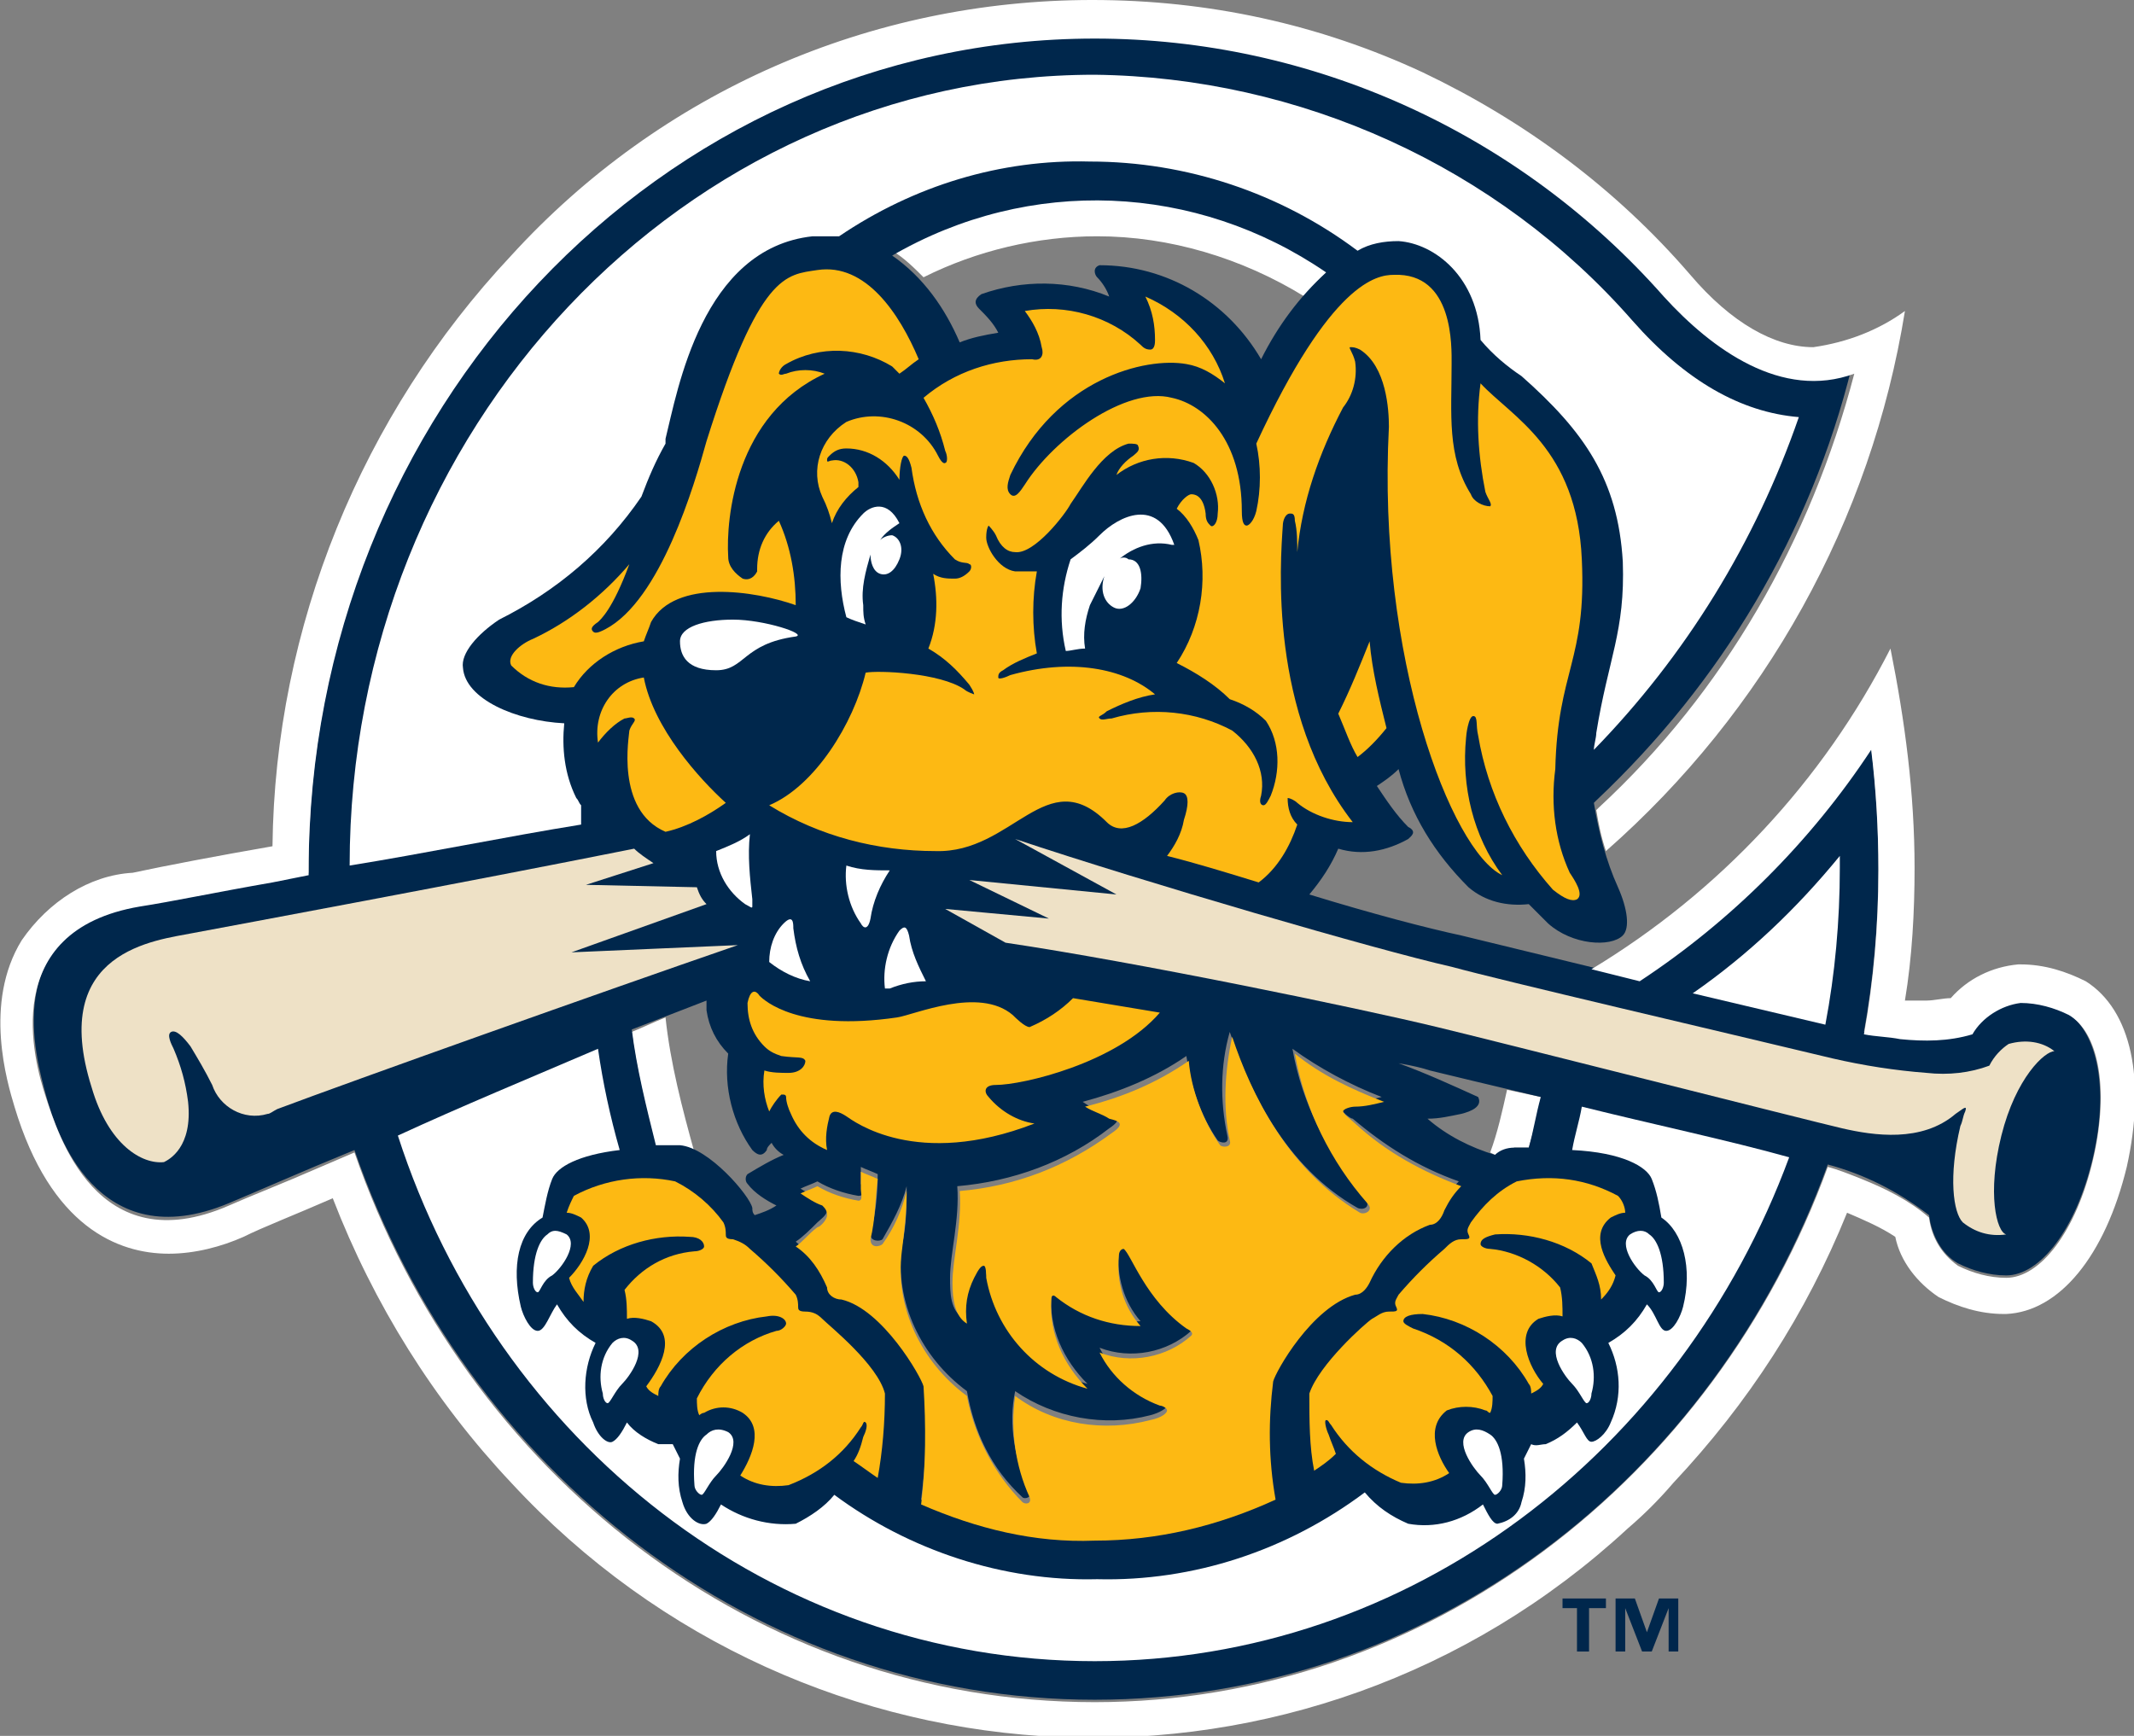 <svg enable-background="new 0 0 88.5 72" viewBox="0 0 88.5 72" xmlns="http://www.w3.org/2000/svg"><rect x="0" y="0" width="88.5" height="72" fill="#808080" stroke="none"/><path d="m28.2 47.6c.2 0 .4.1.6.2-.5-1.8-1-3.7-1.2-5.6-.5.2-.9.4-1.4.6.2 1.6.6 3.2 1 4.8z" fill="#fff"/><path d="m37 10.4c.5.3.9.7 1.3 1.1 2.2-1.1 4.7-1.7 7.2-1.7 3 0 6 .9 8.6 2.5.3-.4.7-.8 1-1.1-5.5-3.6-12.4-3.9-18.1-.8" fill="#fff"/><path d="m61.8 47.8.2.1c.2-.1.5-.2.8-.3h.6c.2-.7.4-1.4.5-2.1l-1.4-.3c-.2.9-.4 1.8-.7 2.6" fill="#fff"/><path d="m45.4 63.7c-2.5 0-4.9-.5-7.2-1.5.2-1.6.3-3.3.1-4.9-.1-.4-1.6-3.1-3.4-3.6-.3 0-.5-.3-.6-.5-.3-.7-.7-1.2-1.3-1.7.3-.2.6-.5.9-.8.1-.1.4-.3.4-.5s-.1-.3-.2-.4c-.3-.2-.6-.3-.9-.5.2-.1.5-.2.7-.3.5.3 1.1.5 1.7.6.3 0 .2-.3.1-.5 0-.2 0-.5 0-.7.2.1.5.2.7.3 0 .9-.1 1.7-.3 2.5 0 .3.4.3.5.2.4-.7.8-1.4 1-2.2 0 .8 0 1.6-.2 2.5-.3 2.3.8 4.6 2.7 6 .3 1.7 1 3.2 2.3 4.4.1.1.4 0 .3-.2-.6-1.3-.9-2.8-.6-4.2 1.6 1.1 3.7 1.5 5.6 1 .4-.1.7-.3.7-.4s-.2-.1-.3-.2c-1.1-.4-2-1.2-2.5-2.2 1.3.5 2.8.2 3.8-.7.1-.1 0-.2-.2-.3-1.7-1.2-2.3-3.1-2.6-3.3-.1 0-.2.1-.2.3-.1 1 .2 2.1.9 2.9-1.3.1-2.5-.4-3.5-1.2-.1-.2-.2-.1-.2.1-.1 1.4.5 2.7 1.5 3.7-2.2-.6-3.8-2.3-4.2-4.6 0-.1 0-.4-.1-.5-.1 0-.2.1-.4.5-.4.6-.5 1.2-.4 1.9-.6-.3-.6-1.1-.6-1.7 0-1 .4-2.4.3-3.8 2.3-.2 4.5-1 6.3-2.4.6-.4.3-.5-.1-.6s-.7-.3-1-.5c1.5-.4 3-1 4.3-1.9.2 1.3.6 2.5 1.3 3.5.1.1.5.2.4-.2-.3-1.4-.3-2.9.1-4.3.8 2.4 2.3 5.6 5.3 7.3.2.1.6 0 .3-.4-1.5-1.8-2.6-3.9-3-6.2 1.1.8 2.4 1.5 3.7 2-.4.1-.8.2-1.2.2-.2 0-.4.1-.5.2 0 .2.4.5.5.5 1.3 1.1 2.7 2 4.4 2.6-.3.3-.5.7-.7 1.1-.1.3-.3.5-.6.6-1.1.5-2 1.3-2.5 2.4 0 .3-.3.5-.6.5-1.7.4-3.3 3.2-3.4 3.6-.1 1.6-.1 3.2.1 4.8-2.3 1.2-4.8 1.8-7.4 1.7zm-16.1-22.2v.4c.1.7.4 1.3.9 1.8-.2 1.4.2 2.9 1 4 .2.2.4.3.6 0 0-.1.1-.2.2-.3.1.2.3.4.5.5-.5.2-1 .5-1.5.8-.1.1-.1.3 0 .4.3.4.8.7 1.2.9-.3.2-.6.3-.9.4-.1-.1-.1-.2-.1-.3-.1-.5-1.8-2.5-3-2.6-.4 0-.7 0-1 0-.4-1.6-.8-3.2-1-4.8zm25.7-30.2c-1.1 1-2 2.2-2.7 3.6-1.4-2.4-3.9-3.9-6.7-3.9-.3.1-.2.4-.1.5.2.2.4.5.5.8-1.7-.7-3.6-.7-5.3-.1-.3.2-.3.4-.1.6.3.3.6.6.8 1-.6.1-1.1.2-1.6.4-.6-1.4-1.5-2.7-2.8-3.6 5.7-3.3 12.6-3 18 .7zm4.3 33.1c.8.2 2.5.6 4.6 1.1-.2.7-.3 1.4-.5 2.1-.2 0-.4 0-.6 0-.3 0-.6.1-.8.3-1-.3-2-.8-2.8-1.5.5 0 .9-.1 1.4-.2.4-.1.9-.3.7-.7-1.1-.5-2.2-1-3.3-1.4.6.1 1 .2 1.3.3zm26.4-2.4c-.6-.3-1.3-.5-2-.5-.8.1-1.6.6-2 1.3-1.5.3-3 .3-4.4 0 .4-2.2.6-4.5.6-6.8 0-1.7-.1-3.3-.3-5-2.5 3.8-5.8 7.1-9.6 9.6l-7.4-1.8c-1.4-.3-3.7-.9-6.3-1.7.5-.6.9-1.2 1.2-1.9 1 .3 2 .1 2.9-.4.1-.1.4-.3 0-.5-.5-.5-.9-1.1-1.3-1.7.3-.2.6-.4.9-.7.5 1.9 1.5 3.5 2.9 4.9.7.6 1.6.8 2.5.7l.8.8c1 .9 2.6 1 3.1.5.3-.3.2-1.1-.2-2-.5-1.1-.8-2.3-1-3.5l.1-.1c5.2-4.9 8.9-11.1 10.6-18-3.1 1.1-5.9-.9-7.9-3.2-5.9-6.6-14.5-10.5-23.5-10.5-18 0-32.6 15.5-32.6 34.5v.2c-2.9.5-5.5 1-7 1.3-5.9 1-4.3 6.4-3.9 7.9s2.1 6.8 7.6 4.5c1.2-.5 3-1.3 5.2-2.2 4.6 13.3 16.6 22.8 30.7 22.8 13.9 0 25.7-9.2 30.4-22.2 1.5.4 2.9 1.1 4.2 2.1.1.8.5 1.6 1.2 2 .6.3 1.3.5 2 .5 1.4 0 2.9-1.9 3.6-4.9s.1-5.3-1.1-6" fill="#00274c"/><g fill="#fff"><path d="m86.5 40.7c-.8-.4-1.7-.7-2.7-.7h-.1c-1.1.1-2.1.6-2.8 1.4-.3 0-.7.1-1 .1s-.6 0-.9 0c.3-1.8.4-3.7.4-5.5 0-3.1-.4-6.1-1-9.1-2.8 5.5-7.1 10.1-12.4 13.3l2 .5c3.8-2.5 7.1-5.8 9.6-9.6.2 1.6.3 3.3.3 5 0 2.3-.2 4.6-.6 6.8.5.1 1 .1 1.5.2 1 .1 2 .1 3-.2.4-.7 1.2-1.2 2-1.3.7 0 1.4.2 2 .5 1.2.7 1.7 3 1 6s-2.2 4.9-3.6 4.9c-.7 0-1.4-.2-2-.5-.7-.5-1.1-1.2-1.2-2-.8-.7-1.8-1.2-2.8-1.6-.5-.2-1-.4-1.4-.5-4.7 12.9-16.6 22.2-30.4 22.2-14.1 0-26.1-9.5-30.7-22.8l-1.4.6c-1.6.7-2.9 1.2-3.8 1.6-5.5 2.4-7.1-3-7.6-4.5s-2-6.9 3.9-7.9c1.3-.2 3.2-.6 5.5-1l1.5-.3c0-.1 0-.2 0-.2 0-19 14.6-34.5 32.6-34.5 9 0 17.6 3.9 23.6 10.7 2 2.2 4.9 4.3 7.9 3.2-1.8 6.9-5.4 13.2-10.6 18l-.1.1c.1.6.2 1.1.4 1.7 6.6-5.8 11-13.7 12.4-22.4-1.1.8-2.4 1.3-3.8 1.5-1.6 0-3.4-1-5.1-3-3.1-3.6-6.9-6.4-11.1-8.4-4.3-2-8.9-3-13.7-3-9.2 0-17.9 3.8-24.1 10.6-6.2 6.6-9.8 15.4-9.9 24.5-2.3.4-4.4.8-5.8 1.1-1.8.1-3.5 1.2-4.6 2.8-1.6 2.6-.6 5.9-.3 6.9 1.5 5 4.3 6.1 6.4 6.1 1.1 0 2.2-.3 3.1-.7.8-.4 2.1-.9 3.7-1.6 1.7 4.4 4.2 8.4 7.4 11.8 12.3 13.3 33 14.2 46.3 1.9.7-.6 1.3-1.2 1.9-1.9 3.1-3.3 5.5-7 7.2-11.2.7.3 1.4.6 2 1 .2 1 .9 1.9 1.8 2.5.8.4 1.7.7 2.7.7h.1c2.2-.1 4.1-2.4 5-6.1.8-3.6.2-6.5-1.7-7.7"/><path d="m24.1 34.2c0-.3 0-.6 0-.8-.1-.1-.1-.2-.2-.3-.5-1-.6-2.1-.5-3.1-2-.1-4.1-1-4.2-2.3-.1-.6.6-1.4 1.5-2 2.4-1.2 4.4-2.9 5.9-5.1.3-.8.6-1.5 1-2.2v-.2c.5-2 1.5-7.9 6.1-8.4h1.1c3.1-2.1 6.7-3.2 10.4-3.1 4 0 7.9 1.3 11.1 3.7.5-.3 1.1-.4 1.7-.4 1.5.1 3.3 1.5 3.4 4.1.5.6 1.1 1.1 1.7 1.5 2.6 2.3 4 4.3 4.2 7.7.1 2.9-.6 4-1.1 7.1 0 .2-.1.5-.1.7 3.8-3.9 6.7-8.6 8.5-13.8-2.4-.2-4.7-1.5-6.9-4-5.6-6.4-13.8-10.1-22.3-10.2-17 0-30.9 14.7-30.9 32.8 3.1-.5 6.5-1.2 9.6-1.7"/><path d="m70.2 41.2 5.5 1.3c.4-2.1.6-4.3.6-6.5 0-.2 0-.3 0-.5-1.8 2.2-3.8 4.1-6.1 5.7"/><path d="m65.6 45.9c-.1.6-.3 1.2-.4 1.8 2.1.1 3.1.7 3.3 1.2s.3 1 .4 1.6c.9.6 1.3 2.1.9 3.7-.1.4-.4 1-.7 1s-.4-.7-.8-1.1c-.4.7-.9 1.2-1.6 1.6.5 1 .6 2.2.1 3.3-.2.5-.6.8-.8.8s-.3-.4-.6-.8c-.4.4-.8.7-1.3.9-.2 0-.4.1-.6 0-.1.2-.2.4-.3.6.1.6.1 1.2-.1 1.8-.1.5-.5.8-1 .9-.2 0-.4-.4-.6-.8-.9.7-2 1-3.1.8-.7-.3-1.3-.7-1.8-1.3-3.2 2.4-7.1 3.7-11.1 3.6-3.9.1-7.8-1.2-10.9-3.5-.4.5-1 .9-1.6 1.2-1.1.1-2.2-.2-3.1-.8-.2.4-.4.7-.6.8-.3.1-.8-.2-1-.9-.2-.6-.2-1.2-.1-1.8-.1-.2-.2-.4-.3-.6-.2 0-.4 0-.6 0-.5-.2-1-.5-1.3-.9-.2.4-.4.7-.6.8s-.6-.2-.8-.8c-.5-1-.4-2.3.1-3.3-.7-.4-1.2-.9-1.6-1.6-.3.4-.5 1.1-.8 1.1s-.6-.6-.7-1c-.4-1.7-.1-3.1.9-3.7.1-.5.2-1.1.4-1.6s1.1-1 2.8-1.2c-.4-1.4-.7-2.8-.9-4.2-2.8 1.2-5.7 2.4-8.3 3.6 4.1 12.7 15.5 21.8 28.9 21.8 13.1 0 24.3-8.7 28.8-20.9-2.5-.7-5.8-1.4-8.6-2.1"/></g><path d="m52.8 57.3c.1-.4 1.6-3.1 3.4-3.6.3 0 .5-.3.6-.5.5-1.1 1.4-2 2.5-2.4.3 0 .5-.3.6-.6.2-.4.4-.7.7-1-1.6-.6-3.1-1.4-4.4-2.6-.1-.1-.5-.4-.5-.5s.3-.2.5-.2c.4 0 .8-.1 1.2-.2-1.3-.5-2.6-1.1-3.7-2 .4 2.3 1.5 4.5 3 6.2.3.3-.1.5-.3.4-3-1.8-4.5-4.9-5.3-7.3-.3 1.4-.4 2.9-.1 4.3.1.3-.3.3-.4.2-.7-1-1.2-2.3-1.3-3.5-1.3.9-2.7 1.5-4.3 1.9.3.2.7.3 1 .5.4.1.7.2.1.6-1.9 1.4-4 2.2-6.3 2.4.1 1.4-.3 2.8-.3 3.8 0 .7.1 1.4.6 1.7-.1-.7 0-1.3.3-1.9.2-.4.3-.5.4-.5s.1.4.1.5c.4 2.2 2 4 4.2 4.6-1-1-1.6-2.3-1.5-3.7 0-.2.1-.2.2-.1 1 .8 2.2 1.2 3.5 1.2-.7-.8-1-1.8-.9-2.9 0-.2.1-.3.2-.3.3.2.9 2.1 2.6 3.3.2.1.3.2.2.3-1 .9-2.5 1.2-3.8.7.5 1 1.4 1.8 2.5 2.2.1 0 .3.1.3.2s-.2.3-.7.4c-1.9.5-4 .2-5.6-1-.2 1.4 0 2.9.6 4.2.1.3-.2.3-.3.2-1.2-1.2-2-2.8-2.3-4.4-1.9-1.4-3-3.7-2.7-6 .1-.8.2-1.6.2-2.5-.2.8-.5 1.5-1 2.2-.1.1-.5.2-.5-.2.2-.8.2-1.7.3-2.5-.2-.1-.5-.2-.7-.3v.7c0 .2.1.5-.1.5-.6-.1-1.2-.3-1.7-.6-.2.1-.5.2-.7.3.3.2.6.4.9.5.1.1.2.2.2.4s-.3.5-.4.5c-.4.3-.6.6-.9.8.6.4 1 1 1.3 1.7 0 .3.3.5.6.5 1.7.4 3.3 3.2 3.4 3.6.1 1.6.1 3.3-.1 4.9 2.3 1 4.7 1.6 7.2 1.5 2.6 0 5.1-.6 7.5-1.7-.3-1.7-.3-3.3-.1-4.9" fill="#fdb913"/><path d="m85.2 43.6c-.5-.4-1.2-.5-1.9-.3-.3.2-.6.5-.8.9-.8.3-1.7.4-2.6.3-1.3-.1-2.6-.3-3.9-.6-5-1.2-13.6-3.2-15.8-3.8-3.1-.7-12.7-3.5-18.1-5.3l4.2 2.3-6.1-.6 3.3 1.6-4.3-.4 2.5 1.4c5.4.8 14.6 2.7 17.9 3.5 2.1.5 15.5 3.9 16.8 4.2s3.3.6 4.7-.6c.3-.2.5-.4.4-.1-.1.2-.1.4-.2.6-.5 2.1-.3 3.6.1 4 .5.4 1.1.6 1.8.5-.4-.1-.8-1.7-.2-4.1s1.8-3.5 2.2-3.5" fill="#eee1c6"/><path d="m7.1 42.8c.2-.1.5.2.8.6.3.5.6 1 .9 1.6.3.9 1.3 1.5 2.3 1.2.1 0 .2-.1.4-.2 3.2-1.2 13.3-4.8 19.1-6.8l-6.9.3 5.6-2c-.2-.2-.3-.4-.4-.7l-4.6-.1 2.8-.9c-.3-.2-.6-.4-.8-.6-7 1.4-16.7 3.2-18.3 3.5-1.5.3-6 .7-4.2 6.4.7 2.4 2.1 3.2 3 3.1.2-.1 1.2-.6 1-2.5-.1-.8-.3-1.5-.6-2.2-.1-.2-.3-.6-.1-.7" fill="#eee1c6"/><path d="m27.6 34.5c-2.1-.9-1.5-4-1.5-4.2.1-.3.3-.4.2-.5s-.3 0-.4 0c-.4.2-.8.6-1.1 1-.2-1.3.6-2.5 1.9-2.7.4 2.1 2.3 4.2 3.4 5.2-.7.5-1.6 1-2.5 1.2" fill="#fdb913"/><path d="m32.6 15.1c-.2.1-.3.3-.3.4.1.1.2 0 .3 0 .5-.2 1.1-.2 1.6 0-3.7 1.7-4.1 6-4 7.6 0 .4.3.7.6.9.3.1.5-.1.6-.3 0 0 0 0 0-.1 0-.8.3-1.5.9-2 .5 1.1.7 2.3.7 3.5-1.7-.6-5-1.1-6 .7-.1.3-.2.5-.3.8-1.2.2-2.3.9-2.9 1.9-1 .1-1.9-.2-2.6-.9-.2-.4.4-.9.9-1.1 1.5-.7 2.9-1.8 4-3.1-.7 1.9-1.2 2.3-1.3 2.4-.3.2-.3.3-.2.4s.3 0 .5-.1c2.3-1.2 3.7-6 4.2-7.8 2.2-7 3.3-6.9 4.6-7.1 2-.3 3.4 1.8 4.2 3.7-.3.2-.5.4-.8.6-.1-.1-.2-.2-.3-.3-1.3-.8-3-.9-4.4-.1" fill="#fdb913"/><path d="m56.3 31.4c-.3-.5-.5-1.1-.8-1.8.5-1 .9-2 1.3-3 .1 1.2.4 2.4.7 3.6-.4.5-.8.9-1.2 1.2" fill="#fdb913"/><g fill="#fff"><path d="m35.1 35.9c-.1.8.1 1.7.6 2.4.1.2.3.3.4-.2.1-.7.4-1.4.8-2-.6 0-1.2 0-1.8-.2"/><path d="m33.6 40.7c-.4-.7-.6-1.4-.7-2.2 0-.2 0-.6-.4-.2s-.6 1-.6 1.6c.5.4 1.1.7 1.7.8"/><path d="m36.9 41c.5-.2 1-.3 1.5-.3-.3-.6-.6-1.2-.7-1.9-.1-.4-.2-.4-.4-.2-.5.7-.7 1.6-.6 2.4z"/><path d="m31.1 34.6c-.4.3-.9.5-1.4.7 0 .9.5 1.7 1.2 2.2.2.1.3.2.3.1 0 0 0-.1 0-.3-.1-.9-.2-1.8-.1-2.7"/><path d="m35.8 21.3c.3-.3 1-.6 1.5.4-.3.2-.6.4-.8.7.1-.1.3-.2.5-.2.3.1.5.5.3 1s-.5.7-.8.6-.4-.5-.4-.8c-.2.7-.4 1.4-.3 2.1 0 .3 0 .5.1.8-.3-.1-.6-.2-.8-.3-.4-1.5-.4-3.2.7-4.3"/><path d="m30.4 25.7c-1.2 0-2.2.3-2.2.9s.3 1.2 1.5 1.2 1.1-1.1 3.3-1.4c.5-.1-1.3-.7-2.6-.7"/></g><path d="m41.3 45c-.5 0-.5.3-.3.5.5.6 1.2 1 1.9 1.1-4.9 1.9-7.5-.1-7.8-.3s-.6-.3-.7 0c-.1.4-.2.9-.1 1.4-.7-.3-1.2-.8-1.5-1.5-.1-.2-.2-.5-.2-.7 0-.1-.1-.1-.1-.1h-.1c-.2.2-.4.5-.5.7-.2-.5-.3-1.1-.2-1.7.3.1.7.1 1 .1.5 0 .7-.3.7-.5-.1-.2-.3-.1-1-.2-.3-.1-.5-.2-.7-.4-.5-.5-.7-1.1-.7-1.8.1-.5.3-.6.5-.3.2.2 1.6 1.5 5.7.9.7-.1 3.4-1.3 4.8-.1.1.1.5.5.7.5.7-.3 1.3-.7 1.8-1.2l3.6.6c-1.8 2.1-5.7 3-6.8 3" fill="#fdb913"/><path d="m38.8 35.3c-2.4 0-4.8-.6-6.9-1.9 1.9-.8 3.5-3.4 4-5.5.5-.1 3.1 0 4.1.7.1.1.4.2.4.2s0-.1-.2-.4c-.5-.6-1-1.1-1.7-1.5.4-1 .4-2.1.2-3.1.3.2.6.2.9.2.2 0 .4-.1.6-.3.1-.1.1-.3 0-.3-.1-.1-.3 0-.6-.2-1-1-1.6-2.3-1.8-3.8-.1-.4-.2-.5-.3-.5s-.2.5-.2 1c-.5-.8-1.3-1.3-2.2-1.3-.3 0-.5.1-.7.3-.1.1-.1.1-.1.2s.1 0 .2 0c.5-.1 1 .3 1.1.9v.2c-.5.4-.9.9-1.1 1.5-.1-.4-.2-.7-.4-1.1-.5-1.1-.1-2.4 1-3.1 1.4-.6 3.1 0 3.8 1.4.2.4.3.3.3.3.1 0 .1-.3 0-.5-.2-.8-.5-1.5-.9-2.2 1.3-1.1 2.9-1.6 4.5-1.6.4.1.5-.2.4-.5-.1-.6-.4-1.1-.7-1.5 1.7-.3 3.5.2 4.8 1.4.1.1.2.2.4.2s.2-.3.2-.4c0-.6-.1-1.2-.4-1.8 1.6.7 2.8 2 3.3 3.6-.5-.4-1-.7-1.6-.8-1.7-.3-5.4.6-7.3 4.6-.1.3-.2.6 0 .8s.4-.1.6-.4c1.2-1.9 4.2-4.1 6.1-3.6 1.4.3 2.9 1.8 2.9 4.7 0 .5.1.6.2.6s.3-.2.4-.6c.2-.9.2-1.9 0-2.8 3.1-6.7 5-7 5.7-7 2.5-.1 2.4 3 2.4 3.7 0 2.1-.2 3.8.8 5.4.1.3.5.5.8.5.1-.1-.1-.3-.2-.6-.3-1.5-.4-3-.2-4.5 1.3 1.4 4 2.7 4.2 7.3.2 4.2-1 4.6-1.1 8.7-.2 1.5 0 3 .6 4.3.2.3.6.9.3 1.1-.2.1-.5 0-1-.4-1.6-1.8-2.7-4-3.1-6.4-.1-.4 0-.8-.2-.8s-.3.8-.3.9c-.2 2 .3 4.1 1.5 5.7-2.1-1-5.2-9-4.7-18.6 0-.7-.1-2.5-1.2-3.2-.2-.1-.3-.1-.4-.1s.1.2.2.6c.1.7-.1 1.4-.5 1.9-1 1.9-1.7 3.9-1.9 6 0-.4 0-.9-.1-1.3 0-.3-.1-.3-.2-.3-.2 0-.3.3-.3.5-.1 1.5-.6 7.8 2.9 12.3-.8 0-1.7-.3-2.3-.8-.1-.1-.3-.2-.4-.2 0 .4.1.8.4 1.1-.3.9-.8 1.8-1.6 2.4-1.3-.4-2.6-.8-3.8-1.1.3-.4.6-.9.7-1.5.2-.6.2-1 0-1.1s-.6 0-.8.3c-.9 1-1.8 1.5-2.4.9-2.5-2.5-3.9 1.3-7.1 1.2" fill="#fdb913"/><path d="m52.5 29.9c-.4-.4-.9-.7-1.5-.9-.6-.6-1.4-1.1-2.2-1.5 1-1.5 1.3-3.4.9-5.1-.2-.5-.5-1-.9-1.3.2-.4.5-.6.6-.6s.5 0 .6.8c0 .3.1.4.2.5s.3-.1.3-.5c.1-.8-.3-1.7-1-2.1-1.1-.4-2.3-.2-3.2.5.1-.3.4-.6.7-.8.1-.1.3-.2.2-.4 0-.1-.2-.1-.4-.1-1.1.3-1.9 1.8-2.4 2.5-.2.4-1.5 2.1-2.3 2-.3 0-.6-.2-.8-.7-.1-.2-.3-.4-.3-.4s-.1.1-.1.5.5 1.3 1.2 1.4h.9c-.2 1.1-.2 2.3 0 3.4-.5.2-1 .4-1.4.7-.2.1-.2.2-.2.3s.3 0 .5-.1c2.5-.7 4.7-.3 6 .8-.7.1-1.4.4-2 .7-.2.2-.4.2-.3.3s.3 0 .5 0c1.7-.5 3.5-.3 5 .5.9.7 1.4 1.7 1.2 2.7-.1.3 0 .4.1.4s.2-.2.3-.4c.4-1 .4-2.2-.2-3.1" fill="#00274c"/><path d="m47.3 24.4c-.2.6-.7 1-1.1.8s-.6-.7-.4-1.3c-.2.4-.4.8-.6 1.2-.2.6-.3 1.2-.2 1.8-.3 0-.6.1-.8.1-.3-1.3-.2-2.6.2-3.8.4-.3.8-.6 1.2-1 .8-.8 2.4-1.6 3.1.4h-.1c-.8-.2-1.6.1-2.2.6.1-.1.3-.1.4 0 .5 0 .6.6.5 1.2" fill="#fff"/><path d="m35.7 59.2c.1-.1.1-.3.2-.2s0 .4-.1.6c-.1.4-.2.7-.4 1 .3.2.7.5 1 .7.2-1.1.3-2.3.3-3.5-.3-1.2-2.3-2.8-2.6-3.1-.2-.2-.4-.3-.7-.3s-.3-.1-.3-.2 0-.3-.1-.5c-.6-.7-1.2-1.3-1.9-1.9-.2-.2-.4-.3-.7-.4-.3 0-.3-.1-.3-.2s0-.3-.1-.5c-.5-.7-1.2-1.3-2-1.7-1.4-.3-2.9-.1-4.2.6-.1.2-.2.4-.3.7.2 0 .4.1.6.2.8.7.1 1.9-.5 2.5.1.4.4.7.6 1 0-.5.1-1 .4-1.5 1.1-.9 2.6-1.3 4-1.2.4 0 .6.2.6.4 0 .1-.2.2-.4.2-1.2.1-2.2.7-2.9 1.6.1.4.1.8.1 1.2.3-.1.7 0 1 .1 1.1.6.4 1.9-.2 2.7.1.2.3.3.5.4 0-.1 0-.3.1-.4.9-1.6 2.6-2.7 4.4-2.9.5-.1.8.1.8.3 0 .1-.2.3-.4.3-1.4.4-2.6 1.4-3.3 2.8 0 .2 0 .5.1.7 0 0 .1-.1.2-.1.5-.3 1.1-.3 1.6 0 .9.6.4 1.8-.1 2.6.6.4 1.3.5 2 .4 1.3-.5 2.3-1.3 3-2.4" fill="#fdb913"/><path d="m22.7 51.2c-.3.2-.6.8-.6 2 0 .2.1.4.2.4s.2-.5.6-.7c.4-.3 1.1-1.3.6-1.7-.4-.2-.6-.2-.8 0" fill="#fff"/><path d="m25.4 55.7c-.5.6-.6 1.4-.4 2.1 0 .2.1.4.2.4s.3-.5.6-.8 1.1-1.4.4-1.8c-.3-.2-.6-.1-.8.1" fill="#fff"/><path d="m29.3 59.5c-.3.2-.6.8-.5 2.1 0 .2.2.4.3.4s.3-.5.6-.8 1.1-1.4.5-1.8c-.4-.2-.7-.1-.9.1" fill="#fff"/><path d="m66.8 50.5c.2-.1.4-.2.6-.2 0-.2-.1-.5-.3-.7-1.3-.7-2.7-.9-4.2-.6-.8.4-1.4 1-1.9 1.7-.1.2-.2.3-.1.5s0 .2-.3.2-.5.2-.7.4c-.7.6-1.3 1.2-1.9 1.9-.1.2-.2.3-.1.5s0 .2-.3.2-.5.2-.7.3c-.3.2-2.2 1.9-2.6 3.1 0 1.1 0 2.2.2 3.2.3-.2.6-.4.9-.7-.1-.3-.2-.5-.3-.8-.1-.2-.2-.6-.1-.6s.1.1.2.2c.7 1.1 1.7 1.9 2.9 2.4.7.1 1.4 0 2-.4-.5-.7-1-1.9-.1-2.6.5-.2 1.1-.2 1.6 0 .1 0 .1.1.2.1.1-.2.1-.5.1-.7-.7-1.3-1.8-2.3-3.3-2.8-.2-.1-.4-.2-.4-.3 0-.2.3-.3.8-.3 1.8.2 3.5 1.3 4.4 2.9.1.1.1.3.1.4.2-.1.4-.2.5-.4-.6-.7-1.2-2.1-.2-2.7.3-.1.7-.2 1-.1 0-.4 0-.8-.1-1.2-.7-.9-1.8-1.5-2.9-1.6-.2 0-.4-.1-.4-.2 0-.2.2-.3.6-.4 1.4-.1 2.9.3 4 1.2.2.5.4.9.4 1.5.3-.3.5-.6.6-1-.4-.6-1.1-1.7-.2-2.4" fill="#fdb913"/><path d="m68.4 51.2c.3.2.6.8.6 2 0 .2-.1.4-.2.4s-.2-.5-.6-.7c-.4-.3-1.1-1.3-.6-1.7.3-.2.6-.2.8 0" fill="#fff"/><path d="m65.6 55.7c.5.6.6 1.4.4 2.1 0 .2-.1.4-.2.4s-.3-.5-.6-.8-1.1-1.4-.4-1.8c.3-.2.6-.1.8.1" fill="#fff"/><path d="m61.8 59.5c.3.2.6.8.5 2.1 0 .2-.2.4-.3.4s-.3-.5-.6-.8-1.1-1.4-.5-1.8c.3-.2.6-.1.9.1" fill="#fff"/><path d="m68.3 67.7-.5-1.4h-.8v2.2h.4v-1.8l.7 1.8h.4l.7-1.8v1.8h.4v-2.2h-.8z" fill="#00274c"/><path d="m64.8 66.7h.6v1.8h.5v-1.8h.7v-.4h-1.8z" fill="#00274c"/></svg>